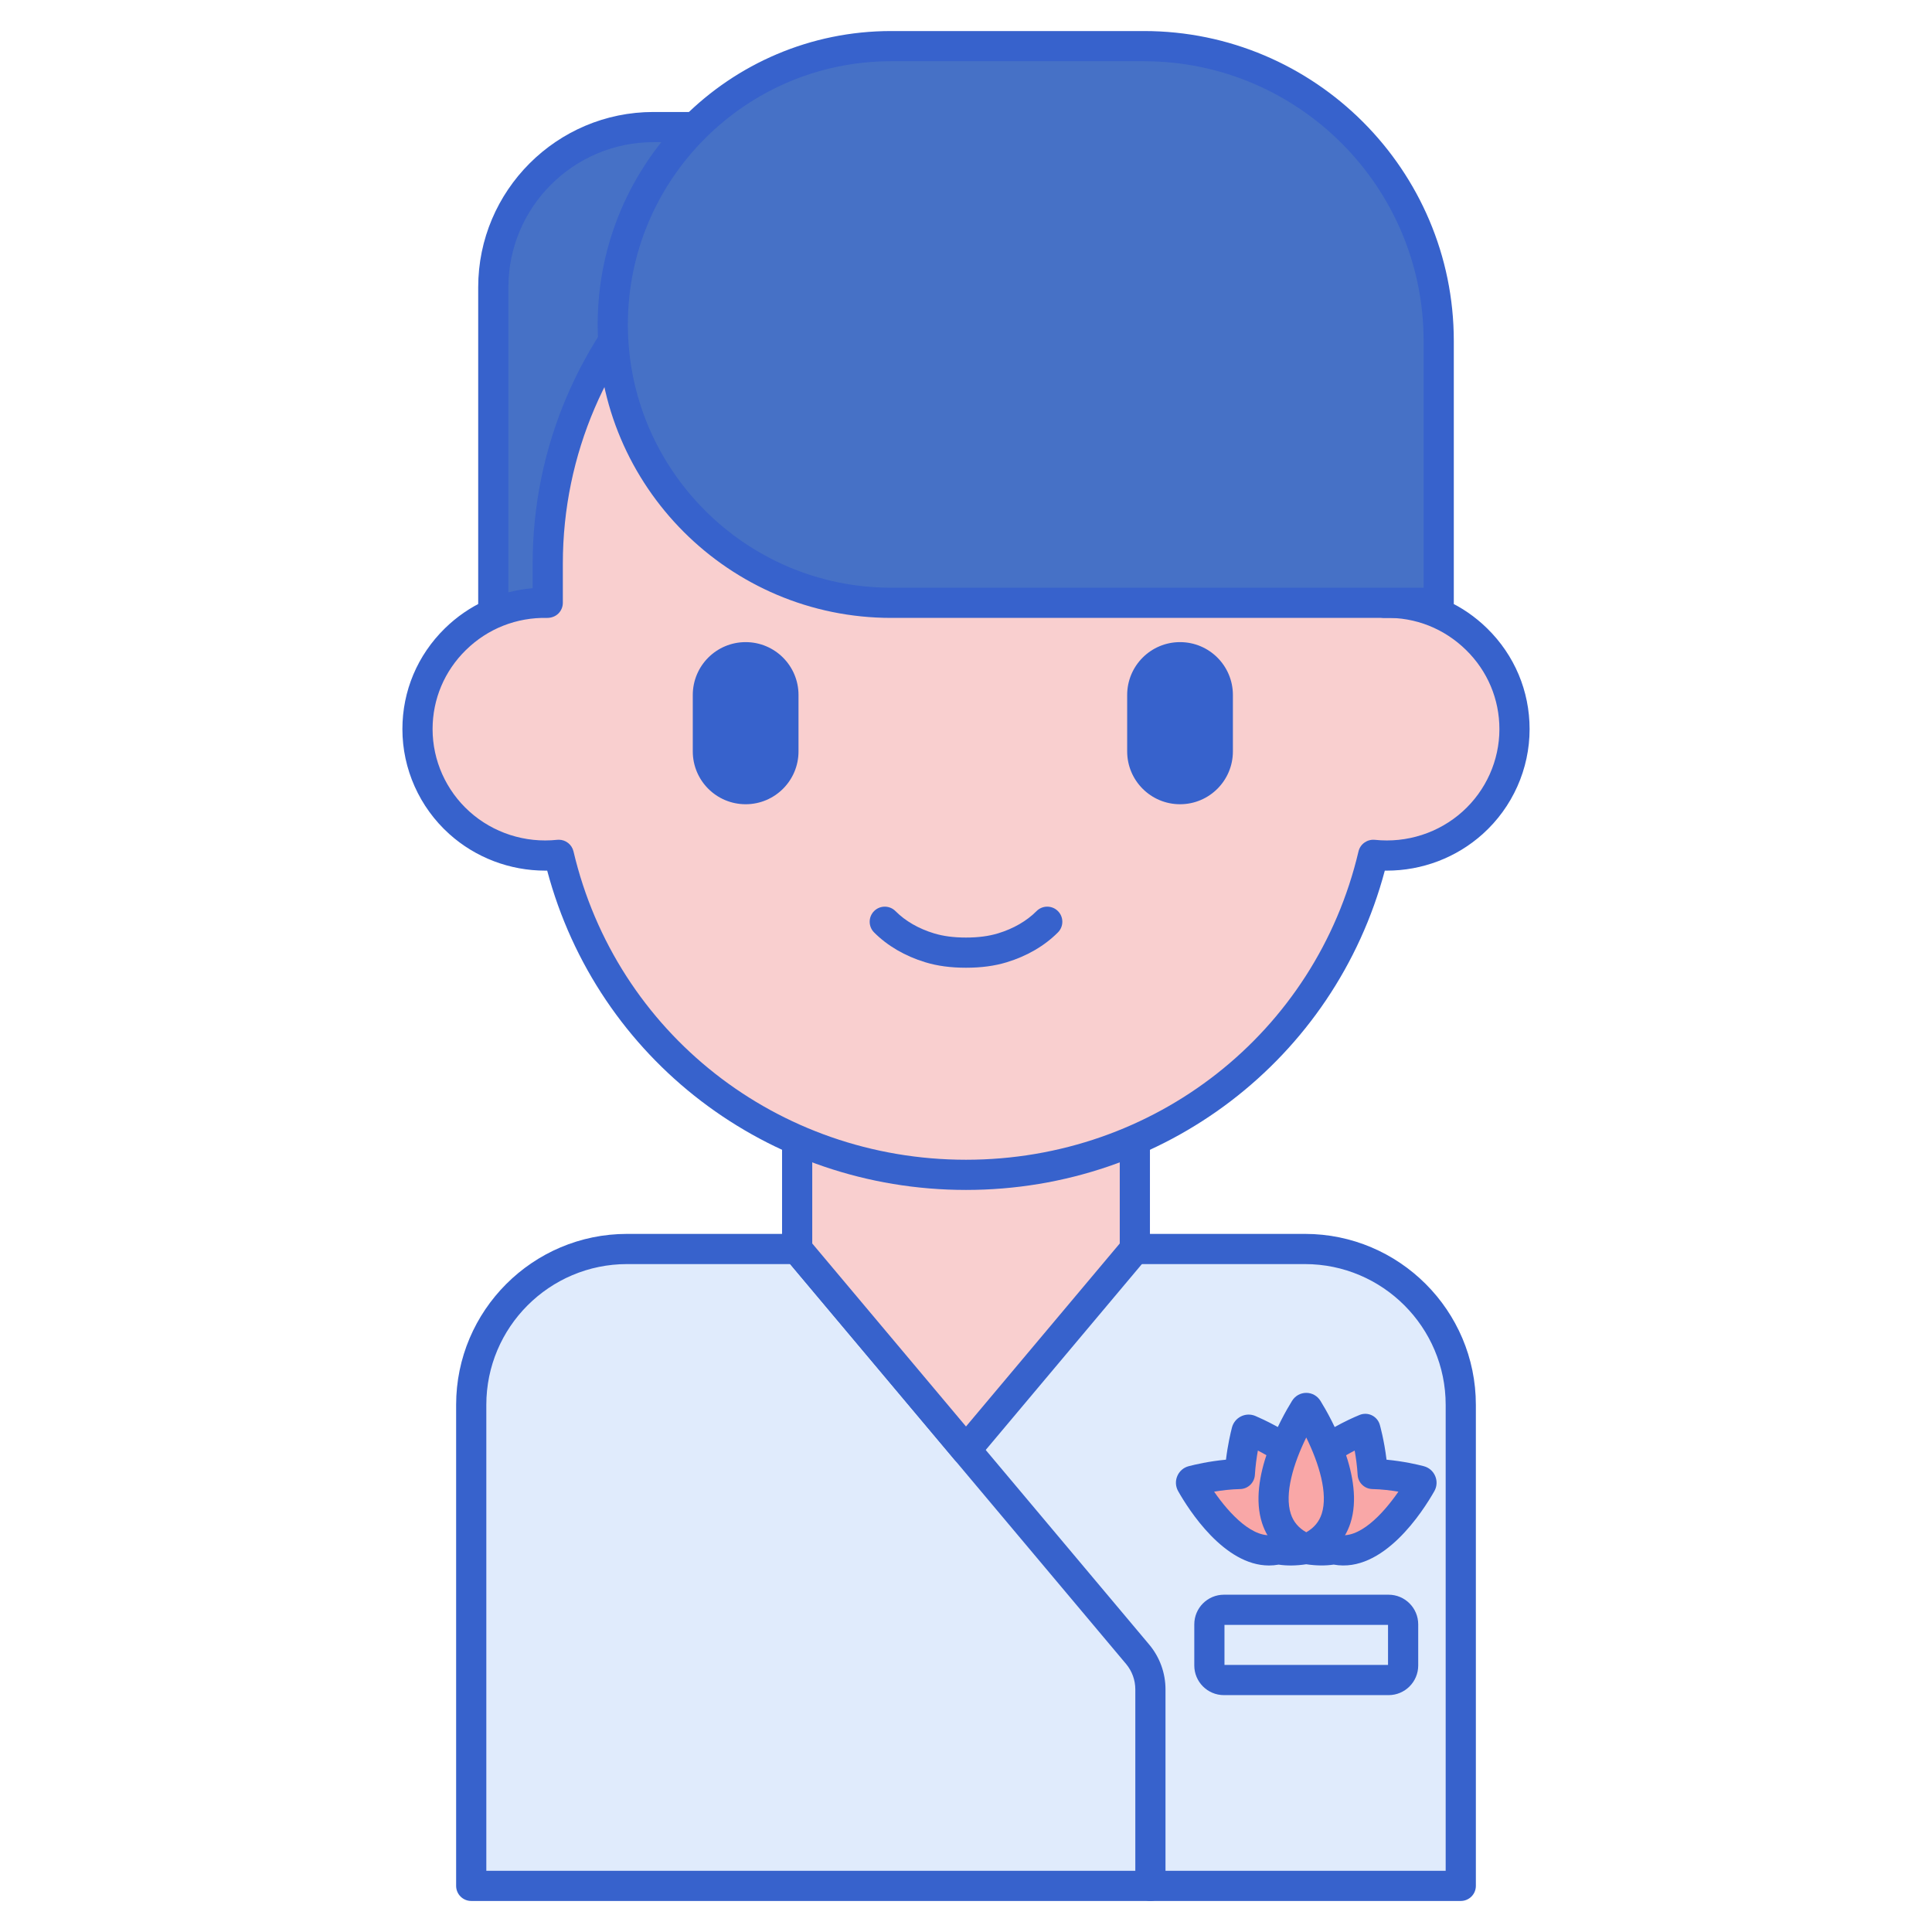 <?xml version="1.0" encoding="utf-8"?>
<!-- Generator: Adobe Illustrator 24.0.0, SVG Export Plug-In . SVG Version: 6.00 Build 0)  -->
<svg version="1.1" id="Layer_1" xmlns="http://www.w3.org/2000/svg" xmlns:xlink="http://www.w3.org/1999/xlink" x="0px" y="0px"
	 viewBox="0 0 256 256" enable-background="new 0 0 256 256" xml:space="preserve">
<g>
	<g>
		<path fill="#E0EBFC" d="M172.912,165.497H83.088c-11.404,0-20.649,9.245-20.649,20.649v63.741h131.122v-63.741
			C193.561,174.741,184.316,165.497,172.912,165.497z"/>
	</g>
	<g>
		<path fill="#3762CC" d="M152.435,251.887c-1.104,0-2-0.896-2-2v-26.041c0-1.228-0.436-2.423-1.225-3.363l-45.114-53.7
			c-0.711-0.846-0.601-2.107,0.245-2.817c0.844-0.711,2.107-0.602,2.817,0.245l45.114,53.7c1.395,1.66,2.162,3.769,2.162,5.936
			v26.041C154.435,250.991,153.539,251.887,152.435,251.887z"/>
	</g>
	<g>
		<path fill="#3762CC" d="M193.561,251.887H62.439c-1.104,0-2-0.896-2-2v-63.741c0-12.489,10.16-22.649,22.648-22.649h89.824
			c12.488,0,22.648,10.16,22.648,22.649v63.741C195.561,250.991,194.665,251.887,193.561,251.887z M64.439,247.887h127.121v-61.741
			c0-10.283-8.365-18.649-18.648-18.649H83.088c-10.283,0-18.648,8.366-18.648,18.649V247.887z"/>
	</g>
	<g>
		<polygon fill="#F9CFCF" points="105.627,136.05 105.627,165.497 128,192.127 150.373,165.497 150.373,136.05 		"/>
	</g>
	<g>
		<path fill="#3762CC" d="M128,194.127c-0.591,0-1.151-0.261-1.531-0.714l-22.373-26.631c-0.303-0.36-0.469-0.815-0.469-1.286
			V136.05c0-1.104,0.896-2,2-2h44.746c1.104,0,2,0.896,2,2v29.446c0,0.471-0.166,0.926-0.469,1.286l-22.373,26.631
			C129.151,193.866,128.591,194.127,128,194.127z M107.627,164.768L128,189.018l20.373-24.25V138.05h-40.746V164.768z"/>
	</g>
	<g>
		<path fill="#4671C6" d="M142.454,16.838H128H86.587c-11.721,0-21.223,9.502-21.223,21.223v57.481l35.792,45.306H128h14.454V16.838
			z"/>
	</g>
	<g>
		<path fill="#3762CC" d="M142.454,142.847h-41.298c-0.612,0-1.19-0.28-1.569-0.76L63.795,96.781
			c-0.279-0.354-0.431-0.79-0.431-1.24v-57.48c0-12.805,10.418-23.223,23.223-23.223h55.867c1.104,0,2,0.896,2,2v124.009
			C144.454,141.951,143.559,142.847,142.454,142.847z M102.125,138.847h38.329V18.838H86.587c-10.6,0-19.223,8.623-19.223,19.223
			v56.786L102.125,138.847z"/>
	</g>
	<g>
		<path fill="#F9CFCF" d="M183.421,79.875v-5.189c0-30.332-24.813-54.922-55.421-54.922l0,0c-30.608,0-55.421,24.589-55.421,54.922
			v5.189c-9.623-0.195-17.258,7.471-17.258,16.738c0,9.895,8.639,17.722,18.722,16.656c5.719,24.299,27.699,42.402,53.957,42.402
			c26.26,0,48.238-18.105,53.957-42.402c10.07,1.065,18.722-6.747,18.722-16.656C200.679,87.342,193.038,79.68,183.421,79.875z"/>
	</g>
	<g>
		<path fill="#3762CC" d="M156.361,106.566L156.361,106.566c-3.869,0-7.005-3.136-7.005-7.005v-7.472
			c0-3.869,3.136-7.005,7.005-7.005h0c3.869,0,7.005,3.136,7.005,7.005v7.472C163.366,103.43,160.23,106.566,156.361,106.566z"/>
	</g>
	<g>
		<path fill="#3762CC" d="M98.802,106.566L98.802,106.566c-3.869,0-7.005-3.136-7.005-7.005v-7.472c0-3.869,3.136-7.005,7.005-7.005
			h0c3.869,0,7.005,3.136,7.005,7.005v7.472C105.807,103.43,102.671,106.566,98.802,106.566z"/>
	</g>
	<g>
		<path fill="#3762CC" d="M128,128.23c-2.028,0-3.797-0.238-5.406-0.729c-2.67-0.812-5.015-2.18-6.777-3.955
			c-0.777-0.784-0.772-2.051,0.011-2.829c0.784-0.776,2.049-0.773,2.829,0.011c1.297,1.308,3.062,2.327,5.103,2.946
			c1.227,0.374,2.614,0.556,4.241,0.556s3.015-0.182,4.24-0.555c2.042-0.62,3.807-1.64,5.104-2.947
			c0.779-0.784,2.044-0.788,2.829-0.011c0.783,0.778,0.788,2.045,0.011,2.829c-1.763,1.775-4.107,3.144-6.778,3.956
			C131.797,127.992,130.028,128.23,128,128.23z"/>
	</g>
	<g>
		<path fill="#3762CC" d="M128,157.673c-26.257,0-48.838-17.312-55.494-42.311c-0.088,0.002-0.176,0.002-0.265,0.002
			c-4.68,0-9.225-1.718-12.714-4.857c-3.944-3.549-6.207-8.613-6.207-13.894c0-5.054,1.997-9.794,5.623-13.348
			c3.168-3.104,7.241-4.956,11.636-5.326v-3.253c0-31.387,25.759-56.922,57.421-56.922s57.421,25.535,57.421,56.922v3.253
			c4.395,0.369,8.468,2.222,11.636,5.327c3.626,3.554,5.623,8.293,5.623,13.347c0,5.28-2.262,10.345-6.206,13.893
			c-3.489,3.14-8.035,4.858-12.715,4.858c-0.088,0-0.177,0-0.265-0.002C176.838,140.361,154.258,157.673,128,157.673z
			 M74.045,111.27c0.917,0,1.73,0.631,1.945,1.542c5.662,24.059,27.05,40.861,52.01,40.861s46.348-16.803,52.01-40.861
			c0.231-0.98,1.162-1.625,2.157-1.531c4.25,0.45,8.484-0.916,11.632-3.747c3.102-2.792,4.881-6.771,4.881-10.92
			c0-3.97-1.57-7.695-4.422-10.489c-2.88-2.822-6.708-4.37-10.797-4.249c-0.488,0.007-1.056-0.196-1.439-0.571
			c-0.385-0.376-0.601-0.892-0.601-1.429v-5.188c0-29.182-23.965-52.922-53.421-52.922s-53.421,23.74-53.421,52.922v5.188
			c0,0.537-0.216,1.053-0.601,1.429c-0.384,0.376-0.925,0.566-1.439,0.571c-4.096-0.093-7.916,1.427-10.796,4.248
			c-2.853,2.795-4.423,6.521-4.423,10.49c0,4.148,1.779,8.128,4.883,10.921c3.146,2.83,7.381,4.197,11.63,3.746
			C73.903,111.273,73.975,111.27,74.045,111.27z"/>
	</g>
	<g>
		<path fill="#4671C6" d="M190.636,79.875h-72.559c-20.369,0-36.881-16.512-36.881-36.881v0c0-20.369,16.512-36.881,36.881-36.881
			h33.498c21.573,0,39.061,17.488,39.061,39.061V79.875z"/>
	</g>
	<g>
		<path fill="#3762CC" d="M190.636,81.875h-72.56c-21.439,0-38.881-17.441-38.881-38.881S96.637,4.113,118.076,4.113h33.498
			c22.642,0,41.062,18.42,41.062,41.061v34.701C192.636,80.979,191.74,81.875,190.636,81.875z M118.076,8.113
			c-19.233,0-34.881,15.647-34.881,34.881s15.647,34.881,34.881,34.881h70.56V45.174c0-20.436-16.626-37.061-37.062-37.061H118.076z
			"/>
	</g>
	<g>
		<path fill="#E0EBFC" d="M182.176,214.11h-22.668c-1.105,0-2-0.895-2-2v-5.667c0-1.105,0.895-2,2-2h22.668c1.105,0,2,0.895,2,2
			v5.667C184.176,213.214,183.281,214.11,182.176,214.11z"/>
	</g>
	<g>
		<path fill="#3762CC" d="M183.996,224.613h-21.822c-2.164,0-3.925-1.761-3.925-3.925v-5.455c0-2.165,1.761-3.926,3.925-3.926
			h21.822c2.164,0,3.925,1.761,3.925,3.926v5.455C187.921,222.853,186.16,224.613,183.996,224.613z M162.249,220.613h21.672v-5.306
			h-21.672V220.613z"/>
	</g>
	<g>
		<g>
			<path fill="#F9A7A7" d="M157.853,196.601c1.176,2.078,8.419,14.032,15.232,6.218c0.868-10.33-12.756-7.209-15.067-6.607
				C157.848,196.256,157.767,196.448,157.853,196.601z"/>
		</g>
		<g>
			<path fill="#F9A7A7" d="M165.177,189.656c-0.62,2.41-4.092,17.656,7.911,15.592c8.961-8.248-5.234-14.803-7.522-15.783
				C165.404,189.395,165.221,189.486,165.177,189.656z"/>
		</g>
		<g>
			<path fill="#F9A7A7" d="M188.317,196.601c-1.176,2.078-8.419,14.032-15.232,6.218c-0.867-10.33,12.756-7.209,15.067-6.607
				C188.322,196.256,188.403,196.449,188.317,196.601z"/>
		</g>
		<g>
			<path fill="#F9A7A7" d="M180.91,189.338c0,0,5.201,18.15-7.826,15.909C163.358,196.296,180.91,189.338,180.91,189.338z"/>
		</g>
		<g>
			<path fill="#3762CC" d="M168.148,207.436c-5.962,0.001-10.65-7.401-12.035-9.849c-0.35-0.616-0.393-1.344-0.117-1.997
				c0.274-0.653,0.825-1.131,1.511-1.313c0.828-0.215,2.717-0.656,4.94-0.862c0.237-1.964,0.613-3.56,0.793-4.259
				c0.167-0.646,0.604-1.186,1.202-1.479c0.597-0.296,1.29-0.315,1.904-0.054c0.992,0.425,4.045,1.818,6.742,3.931
				c3.213-2.52,6.904-4.004,7.082-4.074c0.526-0.21,1.115-0.187,1.622,0.063s0.886,0.702,1.04,1.246
				c0.028,0.099,0.58,2.051,0.891,4.626c2.23,0.207,4.114,0.648,4.933,0.861c0.002,0.001,0.005,0.001,0.007,0.002
				c0.686,0.182,1.236,0.659,1.511,1.313c0.275,0.652,0.232,1.381-0.117,1.997c-1.485,2.622-6.767,10.925-13.332,9.729
				c-1.117,0.165-2.338,0.151-3.64-0.044c-1.316,0.199-2.547,0.215-3.659,0.048C168.994,207.399,168.568,207.436,168.148,207.436z
				 M169.389,203.286c0.129,0,0.258,0.013,0.386,0.037c0.836,0.164,1.836,0.148,2.972-0.046c0.225-0.039,0.453-0.039,0.678,0
				c1.115,0.191,2.112,0.206,2.96,0.041c0.283-0.056,0.575-0.048,0.859,0.021c2.775,0.697,5.962-2.654,8.053-5.686
				c-1.003-0.168-2.212-0.316-3.453-0.345c-1.04-0.023-1.888-0.84-1.95-1.879c-0.071-1.186-0.229-2.304-0.394-3.222
				c-1.489,0.775-3.477,1.96-5.038,3.431c-0.771,0.727-1.973,0.727-2.744,0c-1.568-1.479-3.552-2.661-5.044-3.435
				c-0.163,0.915-0.323,2.04-0.396,3.227c-0.063,1.038-0.911,1.855-1.951,1.878c-1.236,0.028-2.446,0.177-3.452,0.345
				c2.089,3.026,5.261,6.364,8.043,5.689C169.072,203.305,169.23,203.286,169.389,203.286z"/>
		</g>
		<g>
			<path fill="#F9A7A7" d="M172.903,186.674c-1.291,2.088-8.763,14.924,0.182,18.574c8.945-3.651,1.473-16.486,0.182-18.574
				C173.175,186.525,172.995,186.525,172.903,186.674z"/>
		</g>
		<g>
			<path fill="#3762CC" d="M173.085,207.248c-0.257,0-0.514-0.05-0.756-0.148c-2.549-1.04-4.31-2.862-5.094-5.27
				c-1.938-5.948,2.546-13.909,3.967-16.208l0,0c0.41-0.663,1.114-1.06,1.883-1.06s1.473,0.396,1.883,1.06
				c1.421,2.299,5.904,10.26,3.967,16.208c-0.784,2.407-2.545,4.229-5.094,5.27C173.599,207.198,173.342,207.248,173.085,207.248z
				 M173.085,190.475c-1.691,3.436-2.916,7.447-2.046,10.117c0.342,1.051,1.015,1.855,2.046,2.44c1.031-0.585,1.704-1.39,2.046-2.44
				C176.001,197.922,174.776,193.91,173.085,190.475z M174.604,187.726c-0.001,0.001-0.001,0.002-0.002,0.002
				C174.604,187.728,174.604,187.727,174.604,187.726L174.604,187.726z"/>
		</g>
	</g>
</g>
</svg>
